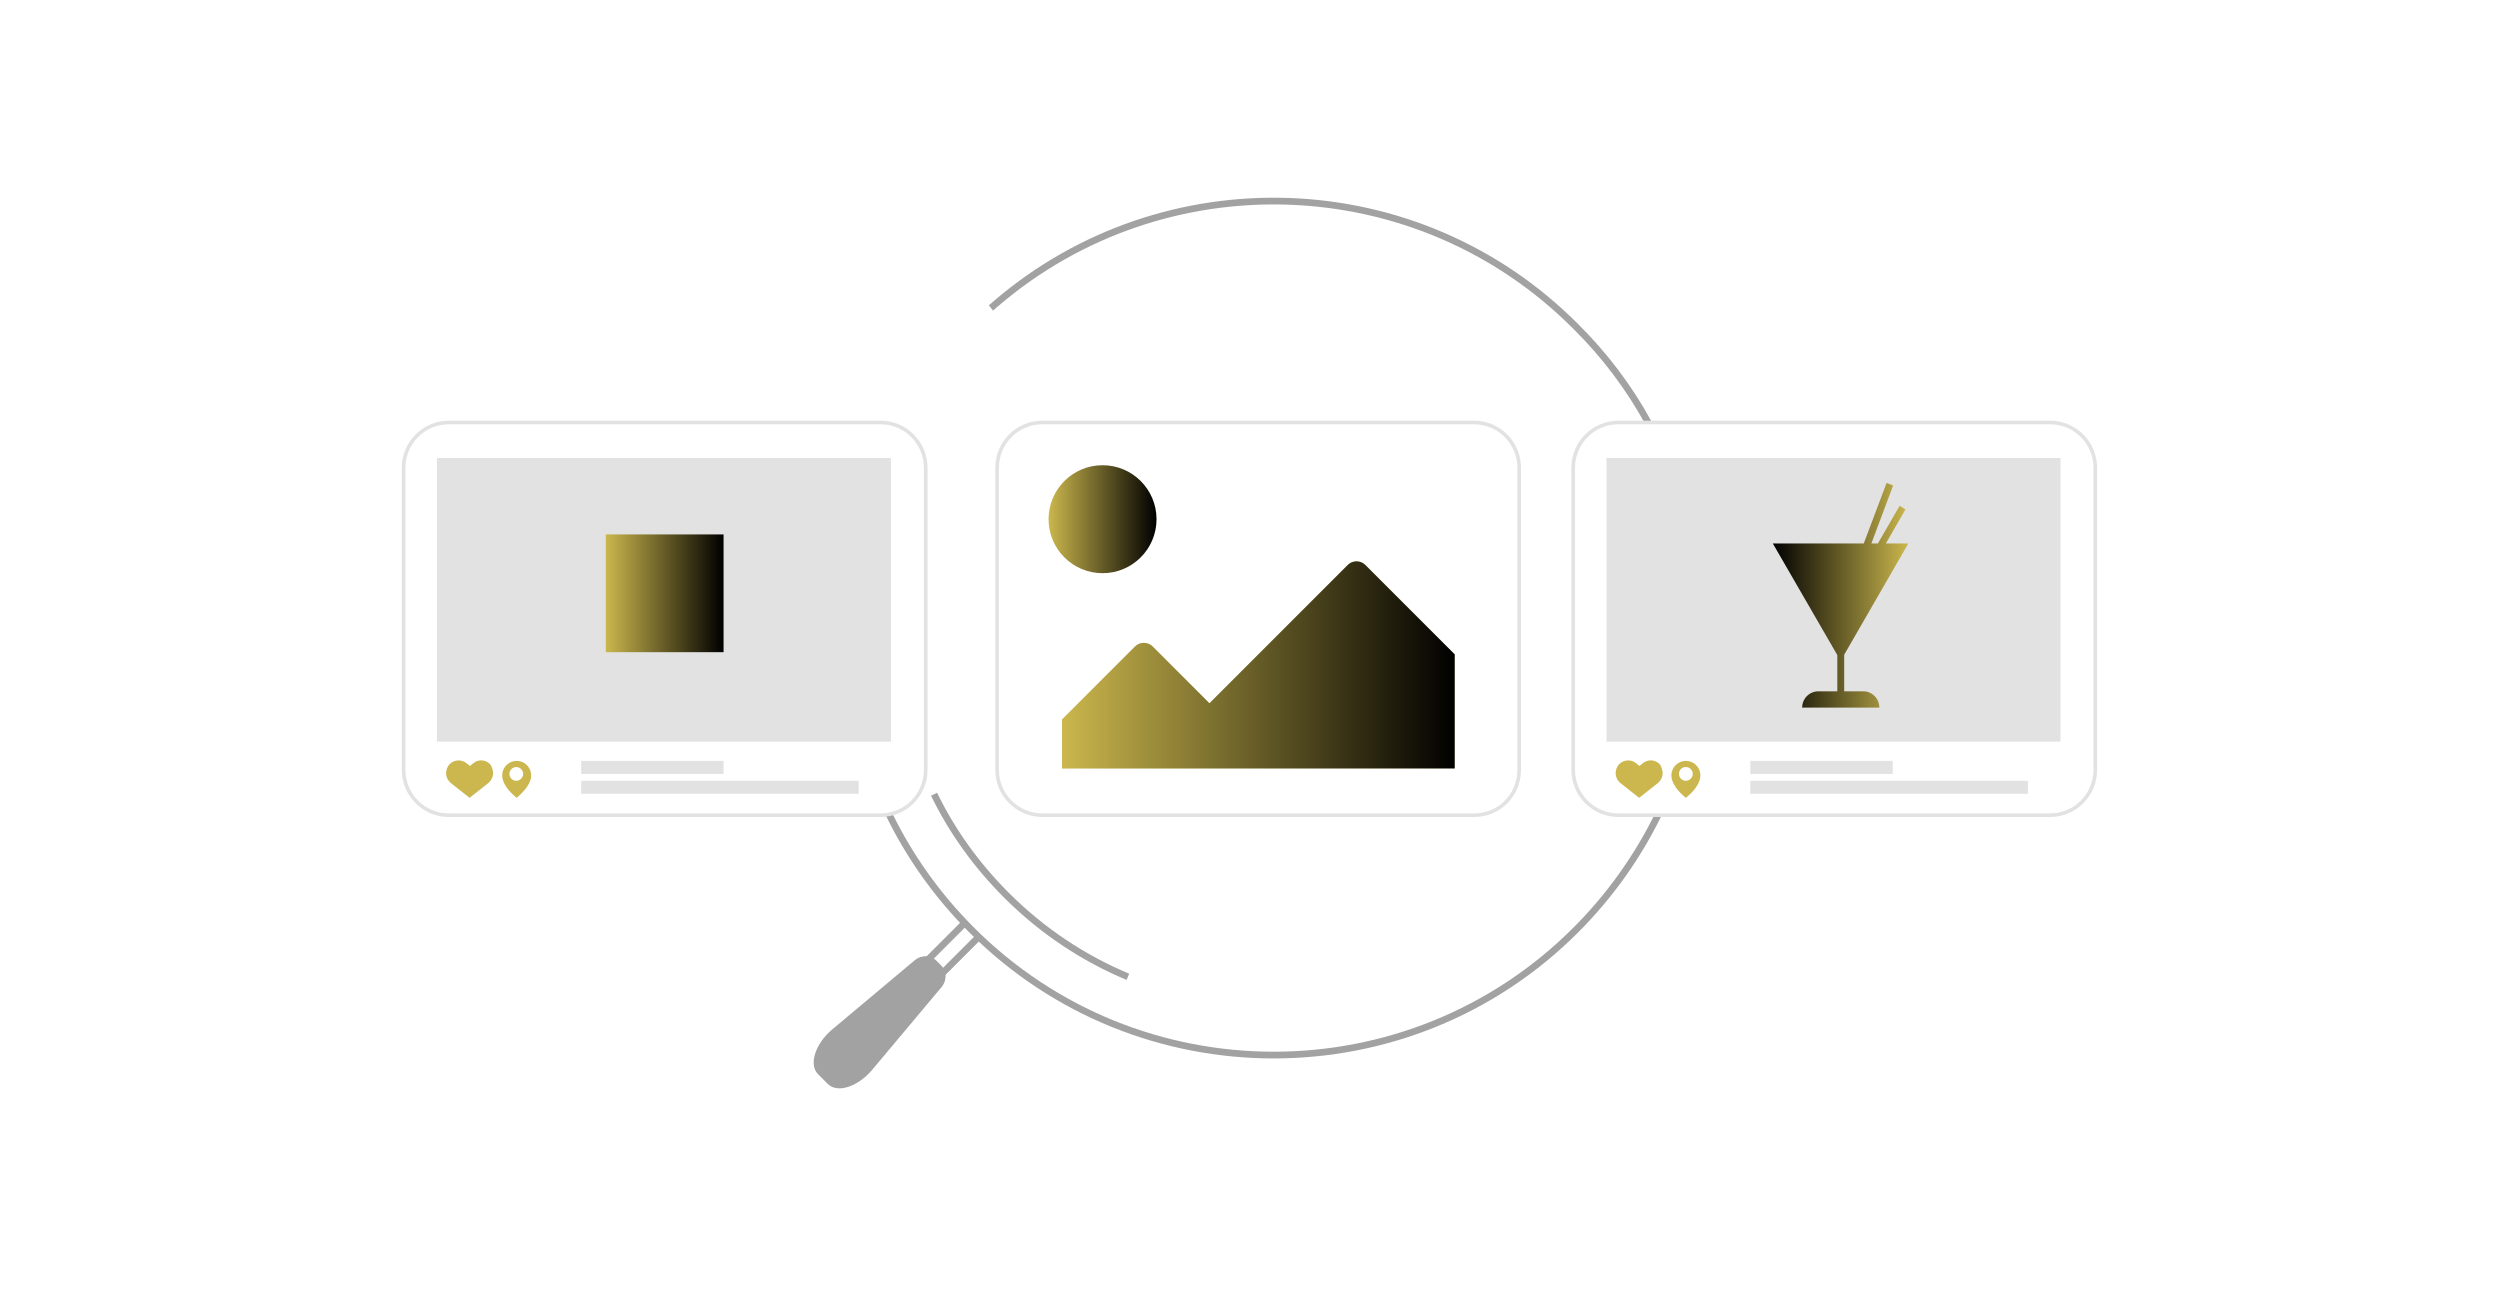<?xml version="1.0" encoding="UTF-8" standalone="no"?>
<!DOCTYPE svg PUBLIC "-//W3C//DTD SVG 1.1//EN" "http://www.w3.org/Graphics/SVG/1.1/DTD/svg11.dtd">
<svg width="100%" height="100%" viewBox="0 0 690 356" version="1.1" xmlns="http://www.w3.org/2000/svg" xmlns:xlink="http://www.w3.org/1999/xlink" xml:space="preserve" xmlns:serif="http://www.serif.com/" style="fill-rule:evenodd;clip-rule:evenodd;stroke-miterlimit:10;">
    <g>
        <path d="M454.9,116.6C449.7,107.1 443,98.1 434.8,90C391.1,46.2 321.3,44.1 275,83.7C274.5,84.1 274,84.6 273.5,85M245.4,224.8C251,236.3 258.6,247.1 268.2,256.7C314.2,302.7 388.9,302.7 434.9,256.7C444.4,247.2 452,236.4 457.6,225" style="fill:none;fill-rule:nonzero;stroke:rgb(162,162,163);stroke-width:1.86px;"/>
        <path d="M257.8,219.2C262.7,229.3 269.4,238.7 277.8,247.1C287.7,257 299.1,264.5 311.3,269.6" style="fill:none;fill-rule:nonzero;stroke:rgb(162,162,163);stroke-width:1.86px;"/>
        <path d="M228.4,299.1L225.8,296.5C223.1,293.8 225.1,288 229.6,284.2L252.5,265C254.3,263.5 256.9,263.6 258.4,265.1L259.8,266.5C261.3,268 261.4,270.6 259.9,272.4L240.7,295.3C236.8,299.9 231.1,301.9 228.4,299.1Z" style="fill:rgb(162,162,163);fill-rule:nonzero;"/>
        <path d="M270.1,258.6L258.1,270.6L254.3,266.7L266.2,254.8" style="fill:none;fill-rule:nonzero;stroke:rgb(162,162,163);stroke-width:1.86px;"/>
        <path d="M243,225L123.9,225C117,225 111.4,219.4 111.4,212.5L111.4,129.1C111.4,122.2 117,116.6 123.9,116.6L243,116.6C249.9,116.6 255.5,122.2 255.5,129.1L255.5,212.5C255.5,219.4 249.9,225 243,225Z" style="fill:none;fill-rule:nonzero;stroke:rgb(226,226,226);stroke-width:1px;"/>
        <rect x="120.6" y="126.4" width="125.3" height="78.3" style="fill:rgb(226,226,226);"/>
        <g>
            <rect x="167.2" y="147.5" width="32.5" height="32.5" style="fill:url(#_Linear1);"/>
        </g>
        <path d="M136.1,213.4C136.1,214.3 135.7,215.2 135.1,215.8C135,215.9 134.9,216 134.8,216.1L129.6,220.2L124.4,216.1C124.3,216 124.2,215.9 124.1,215.8C122.8,214.5 122.8,212.3 124.1,210.9C125.3,209.7 127.3,209.5 128.7,210.6L129.7,211.4L130.7,210.6C132.2,209.4 134.4,209.7 135.5,211.2C135.8,211.9 136.1,212.7 136.1,213.4Z" style="fill:rgb(203,183,77);fill-rule:nonzero;"/>
        <path d="M142.6,210C140.4,210 138.6,211.8 138.6,214C138.6,214.6 138.7,215.1 138.9,215.6C139.8,218.1 142.6,220.2 142.6,220.2C142.6,220.2 145.3,218.1 146.3,215.6C146.5,215.1 146.6,214.6 146.6,214C146.6,211.8 144.8,210 142.6,210ZM142.5,215.5C141.5,215.5 140.6,214.7 140.6,213.6C140.6,212.5 141.5,211.7 142.5,211.7C143.5,211.7 144.4,212.6 144.4,213.6C144.4,214.6 143.5,215.5 142.5,215.5Z" style="fill:rgb(203,183,77);fill-rule:nonzero;"/>
        <rect x="160.4" y="210" width="39.3" height="3.6" style="fill:rgb(226,226,226);"/>
        <rect x="160.4" y="215.5" width="76.6" height="3.6" style="fill:rgb(226,226,226);"/>
        <path d="M565.8,225L446.7,225C439.8,225 434.2,219.4 434.2,212.5L434.2,129.1C434.2,122.2 439.8,116.6 446.7,116.6L565.8,116.6C572.7,116.6 578.3,122.2 578.3,129.1L578.3,212.5C578.3,219.4 572.7,225 565.8,225Z" style="fill:none;fill-rule:nonzero;stroke:rgb(226,226,226);stroke-width:1px;"/>
        <rect x="443.4" y="126.4" width="125.3" height="78.3" style="fill:rgb(226,226,226);"/>
        <path d="M458.9,213.4C458.9,214.3 458.5,215.2 457.9,215.8C457.8,215.9 457.7,216 457.6,216.1L452.4,220.2L447.2,216.1C447.1,216 447,215.9 446.9,215.8C445.6,214.5 445.6,212.3 446.9,210.9C448.1,209.7 450.1,209.5 451.5,210.6L452.5,211.4L453.5,210.6C455,209.4 457.2,209.7 458.3,211.2C458.6,211.9 458.9,212.7 458.9,213.4Z" style="fill:rgb(203,183,77);fill-rule:nonzero;"/>
        <path d="M465.3,210C463.1,210 461.3,211.8 461.3,214C461.3,214.6 461.4,215.1 461.6,215.6C462.5,218.1 465.3,220.2 465.3,220.2C465.3,220.2 468.1,218.1 469,215.6C469.2,215.1 469.3,214.6 469.3,214C469.3,211.8 467.5,210 465.3,210ZM465.3,215.5C464.3,215.5 463.4,214.7 463.4,213.6C463.4,212.5 464.2,211.7 465.3,211.7C466.4,211.7 467.2,212.6 467.2,213.6C467.2,214.6 466.3,215.5 465.3,215.5Z" style="fill:rgb(203,183,77);fill-rule:nonzero;"/>
        <rect x="483.1" y="210" width="39.3" height="3.6" style="fill:rgb(226,226,226);"/>
        <rect x="483.1" y="215.5" width="76.6" height="3.6" style="fill:rgb(226,226,226);"/>
        <path d="M514.3,190.8L509,190.8L509,180.7L526.7,150L520.5,150L525.9,140.6L524.3,139.6L518.3,150L516.5,150L522.5,134L520.7,133.3L514.4,150L489.3,150L507.1,180.8L507.1,190.8L501.9,190.8C499.4,190.8 497.4,192.8 497.4,195.3L518.7,195.3C518.7,192.8 516.7,190.8 514.3,190.8Z" style="fill:url(#_Linear2);fill-rule:nonzero;"/>
        <g>
            <circle cx="304.3" cy="143.3" r="14.9" style="fill:url(#_Linear3);"/>
            <path d="M401.5,212.1L293.1,212.1L293.1,198.6L313.3,178.4C314.6,177.1 316.8,177.1 318.1,178.4L333.8,194.1L372,155.9C373.3,154.6 375.5,154.6 376.8,155.9L401.5,180.6L401.5,212.1Z" style="fill:rgb(203,183,77);fill-opacity:0.4;fill-rule:nonzero;"/>
            <path d="M401.5,212.1L293.1,212.1L293.1,198.6L313.3,178.4C314.6,177.1 316.8,177.1 318.1,178.4L333.8,194.1L372,155.9C373.3,154.6 375.5,154.6 376.8,155.9L401.5,180.6L401.5,212.1Z" style="fill:url(#_Linear4);fill-rule:nonzero;"/>
            <path d="M406.9,225L287.7,225C280.8,225 275.2,219.4 275.2,212.5L275.2,129.1C275.2,122.2 280.8,116.6 287.7,116.6L406.8,116.6C413.7,116.6 419.3,122.2 419.3,129.1L419.3,212.5C419.3,219.4 413.8,225 406.9,225Z" style="fill:none;fill-rule:nonzero;stroke:rgb(226,226,226);stroke-width:1px;"/>
        </g>
    </g>
    <defs>
        <linearGradient id="_Linear1" x1="0" y1="0" x2="1" y2="0" gradientUnits="userSpaceOnUse" gradientTransform="matrix(32.5,0,0,32.5,167.2,163.75)"><stop offset="0" style="stop-color:rgb(203,183,77);stop-opacity:1"/><stop offset="1" style="stop-color:black;stop-opacity:1"/></linearGradient>
        <linearGradient id="_Linear2" x1="0" y1="0" x2="1" y2="0" gradientUnits="userSpaceOnUse" gradientTransform="matrix(37.4,0,0,62,489.3,164.3)"><stop offset="0" style="stop-color:black;stop-opacity:1"/><stop offset="1" style="stop-color:rgb(203,183,77);stop-opacity:1"/></linearGradient>
        <linearGradient id="_Linear3" x1="0" y1="0" x2="1" y2="0" gradientUnits="userSpaceOnUse" gradientTransform="matrix(29.8,0,0,29.8,289.4,143.3)"><stop offset="0" style="stop-color:rgb(203,183,77);stop-opacity:1"/><stop offset="1" style="stop-color:black;stop-opacity:1"/></linearGradient>
        <linearGradient id="_Linear4" x1="0" y1="0" x2="1" y2="0" gradientUnits="userSpaceOnUse" gradientTransform="matrix(108.4,0,0,57.175,293.1,183.513)"><stop offset="0" style="stop-color:rgb(203,183,77);stop-opacity:1"/><stop offset="1" style="stop-color:black;stop-opacity:1"/></linearGradient>
    </defs>
</svg>
